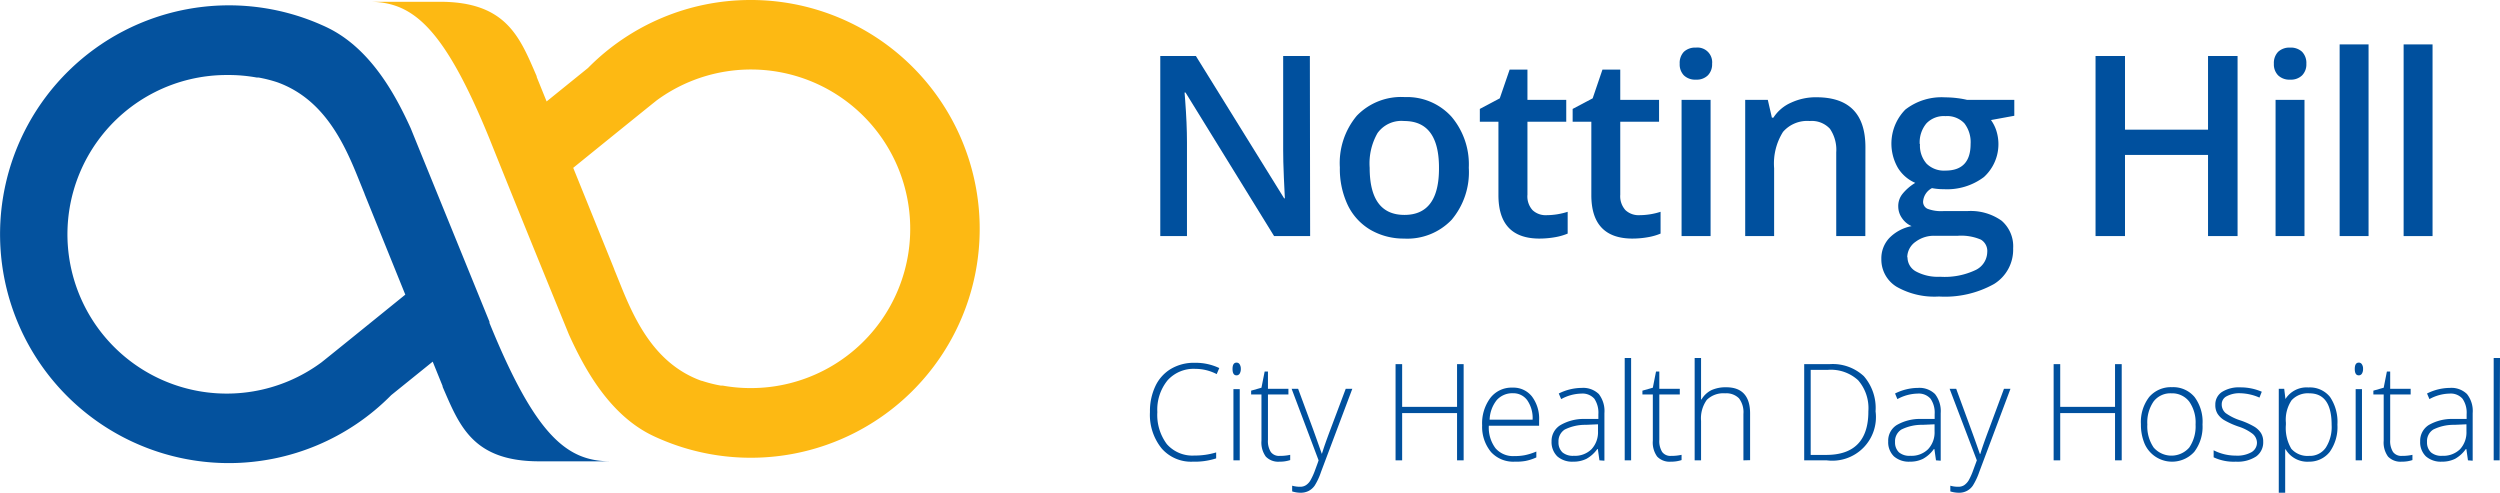 <?xml version="1.0" encoding="UTF-8"?> <svg xmlns="http://www.w3.org/2000/svg" width="280.935" height="55.372" viewBox="0 0 280.935 55.372"><defs><style>.a{fill:#00509e;}.b{fill:#fdb913;}.c{fill:#04529e;}</style></defs><path class="a" d="M154.1,73.33a3.93,3.93,0,0,0-3.13,1.3,5.214,5.214,0,0,0-1.14,3.56,5.475,5.475,0,0,0,1.07,3.6,3.82,3.82,0,0,0,3.1,1.28,8.2,8.2,0,0,0,2.44-.35v.67a7.779,7.779,0,0,1-2.61.37,4.383,4.383,0,0,1-3.5-1.47A6,6,0,0,1,149,78.18a6.567,6.567,0,0,1,.61-2.91,4.459,4.459,0,0,1,1.75-1.94,5.05,5.05,0,0,1,2.67-.68,6.177,6.177,0,0,1,2.76.59l-.29.68A5.221,5.221,0,0,0,154.1,73.33Z" transform="translate(-19.775 -31.88)"></path><path class="a" d="M158.28,73.34c0-.47.15-.71.45-.71a.388.388,0,0,1,.35.19.923.923,0,0,1,.13.52.994.994,0,0,1-.13.53.409.409,0,0,1-.35.19Q158.28,74.06,158.28,73.34Zm.81,10.27h-.71v-8h.71Z" transform="translate(-19.775 -31.88)"></path><path class="a" d="M163.57,83.11a5.176,5.176,0,0,0,1.19-.12v.59a3.674,3.674,0,0,1-1.2.18,1.928,1.928,0,0,1-1.54-.57,2.682,2.682,0,0,1-.49-1.79V76.21h-1.16v-.43l1.16-.33.36-1.82h.37v1.94h2.3v.64h-2.3V81.3a2.308,2.308,0,0,0,.32,1.37A1.139,1.139,0,0,0,163.57,83.11Z" transform="translate(-19.775 -31.88)"></path><path class="a" d="M164.92,75.57h.73l1.67,4.52c.5,1.38.82,2.32,1,2.8h0q.3-1,1-2.85L171,75.57h.74l-3.52,9.35a7.021,7.021,0,0,1-.71,1.53,1.933,1.933,0,0,1-.68.6,2,2,0,0,1-.94.2,3.193,3.193,0,0,1-.91-.15v-.64a3.26,3.26,0,0,0,.9.12,1.176,1.176,0,0,0,.65-.18,1.609,1.609,0,0,0,.51-.55,7.388,7.388,0,0,0,.53-1.18c.2-.54.33-.89.38-1.06Z" transform="translate(-19.775 -31.88)"></path><path class="a" d="M184.25,83.61h-.74V78.3h-6.17v5.31h-.74V72.8h.74v4.8h6.17V72.8h.74Z" transform="translate(-19.775 -31.88)"></path><path class="a" d="M190,83.76a3.389,3.389,0,0,1-2.67-1.08,4.441,4.441,0,0,1-1-3,4.768,4.768,0,0,1,.92-3.08,3,3,0,0,1,2.49-1.16,2.649,2.649,0,0,1,2.19,1,4.13,4.13,0,0,1,.8,2.69v.59h-5.65a3.868,3.868,0,0,0,.75,2.53,2.609,2.609,0,0,0,2.12.88,5.909,5.909,0,0,0,1.18-.1,6.842,6.842,0,0,0,1.29-.41v.66a5.315,5.315,0,0,1-1.23.4A5.858,5.858,0,0,1,190,83.76Zm-.21-7.69a2.337,2.337,0,0,0-1.82.77,3.711,3.711,0,0,0-.8,2.2H192a3.51,3.51,0,0,0-.6-2.18,1.919,1.919,0,0,0-1.6-.79Z" transform="translate(-19.775 -31.88)"></path><path class="a" d="M199.51,83.61l-.18-1.27h-.06a3.707,3.707,0,0,1-1.22,1.1,3.262,3.262,0,0,1-1.48.32,2.54,2.54,0,0,1-1.8-.6,2.249,2.249,0,0,1-.64-1.68,2.08,2.08,0,0,1,1-1.83,5.2,5.2,0,0,1,2.77-.69h1.49v-.53a2.832,2.832,0,0,0-.45-1.74,1.772,1.772,0,0,0-1.47-.58,4.884,4.884,0,0,0-2.26.62l-.27-.63a5.844,5.844,0,0,1,2.56-.63,2.539,2.539,0,0,1,1.94.69,3.122,3.122,0,0,1,.63,2.15v5.34Zm-2.89-.51a2.651,2.651,0,0,0,2-.74,2.8,2.8,0,0,0,.73-2v-.8l-1.38.06a5.188,5.188,0,0,0-2.36.53,1.558,1.558,0,0,0-.7,1.4,1.521,1.521,0,0,0,.45,1.17A1.81,1.81,0,0,0,196.62,83.1Z" transform="translate(-19.775 -31.88)"></path><path class="a" d="M203.07,83.61h-.72V72.11h.72Z" transform="translate(-19.775 -31.88)"></path><path class="a" d="M207.55,83.11a5.289,5.289,0,0,0,1.19-.12v.59a3.674,3.674,0,0,1-1.2.18,1.928,1.928,0,0,1-1.54-.57,2.682,2.682,0,0,1-.49-1.79V76.21h-1.17v-.43l1.17-.33.36-1.82h.37v1.94h2.3v.64h-2.3V81.3a2.308,2.308,0,0,0,.32,1.37A1.139,1.139,0,0,0,207.55,83.11Z" transform="translate(-19.775 -31.88)"></path><path class="a" d="M215.69,83.61V78.4a2.569,2.569,0,0,0-.5-1.76,2,2,0,0,0-1.55-.56,2.66,2.66,0,0,0-2.06.73,3.551,3.551,0,0,0-.65,2.37v4.43h-.72V72.11h.72v4.66h.05a2.675,2.675,0,0,1,1.12-1.05,3.866,3.866,0,0,1,1.66-.32c1.78,0,2.68,1,2.68,2.94v5.25Z" transform="translate(-19.775 -31.88)"></path><path class="a" d="M230.54,78.1a4.9,4.9,0,0,1-5.49,5.51h-2.53V72.8h2.85a5.14,5.14,0,0,1,3.85,1.35A5.45,5.45,0,0,1,230.54,78.1Zm-.81,0a4.781,4.781,0,0,0-1.15-3.49,4.522,4.522,0,0,0-3.38-1.17h-1.95V83H225c3.16,0,4.73-1.66,4.73-4.87Z" transform="translate(-19.775 -31.88)"></path><path class="a" d="M237.33,83.61l-.18-1.27h-.06a3.616,3.616,0,0,1-1.22,1.1,3.192,3.192,0,0,1-1.47.32,2.54,2.54,0,0,1-1.8-.6,2.211,2.211,0,0,1-.64-1.68,2.07,2.07,0,0,1,.95-1.83,5.2,5.2,0,0,1,2.77-.69h1.5v-.53a2.765,2.765,0,0,0-.46-1.74,1.759,1.759,0,0,0-1.46-.58,4.92,4.92,0,0,0-2.27.62l-.26-.63a5.786,5.786,0,0,1,2.56-.63,2.511,2.511,0,0,1,1.93.69,3.121,3.121,0,0,1,.64,2.15v5.34Zm-2.89-.51a2.651,2.651,0,0,0,2-.74,2.75,2.75,0,0,0,.73-2v-.8l-1.37.06a5.119,5.119,0,0,0-2.36.53,1.548,1.548,0,0,0-.71,1.4,1.521,1.521,0,0,0,.45,1.17A1.826,1.826,0,0,0,234.44,83.1Z" transform="translate(-19.775 -31.88)"></path><path class="a" d="M238.86,75.57h.74l1.66,4.52c.51,1.38.83,2.32,1,2.8h.05q.3-1,1-2.85l1.66-4.47h.73l-3.51,9.35a7.448,7.448,0,0,1-.72,1.53,1.836,1.836,0,0,1-.68.6,1.886,1.886,0,0,1-.93.2,3.3,3.3,0,0,1-.92-.15v-.64a3.293,3.293,0,0,0,.91.12,1.2,1.2,0,0,0,.65-.18,1.823,1.823,0,0,0,.51-.55,7.606,7.606,0,0,0,.52-1.18l.39-1.06Z" transform="translate(-19.775 -31.88)"></path><path class="a" d="M258.2,83.61h-.75V78.3h-6.16v5.31h-.74V72.8h.74v4.8h6.16V72.8h.75Z" transform="translate(-19.775 -31.88)"></path><path class="a" d="M267.28,79.58a4.643,4.643,0,0,1-.93,3.08,3.369,3.369,0,0,1-5.57-.9,5.454,5.454,0,0,1-.42-2.21,4.588,4.588,0,0,1,.93-3.06,3.211,3.211,0,0,1,2.56-1.1,3.121,3.121,0,0,1,2.54,1.11A4.657,4.657,0,0,1,267.28,79.58Zm-6.2,0a4.2,4.2,0,0,0,.71,2.59,2.649,2.649,0,0,0,3.739.261,2.572,2.572,0,0,0,.261-.261,4.2,4.2,0,0,0,.71-2.59,4.083,4.083,0,0,0-.72-2.58,2.419,2.419,0,0,0-2-.92,2.372,2.372,0,0,0-2,.92A4.143,4.143,0,0,0,261.08,79.58Z" transform="translate(-19.775 -31.88)"></path><path class="a" d="M274.1,81.52a1.94,1.94,0,0,1-.8,1.66,3.793,3.793,0,0,1-2.27.58,5.306,5.306,0,0,1-2.5-.49v-.79a5.449,5.449,0,0,0,2.5.6,3.257,3.257,0,0,0,1.76-.39,1.24,1.24,0,0,0,.61-1.06,1.321,1.321,0,0,0-.49-1,5.173,5.173,0,0,0-1.57-.81,8.851,8.851,0,0,1-1.66-.75,2.323,2.323,0,0,1-.72-.71,1.86,1.86,0,0,1-.24-1,1.669,1.669,0,0,1,.74-1.43,3.564,3.564,0,0,1,2.07-.52,6,6,0,0,1,2.41.49l-.26.66a5.678,5.678,0,0,0-2.15-.49,2.992,2.992,0,0,0-1.52.33,1,1,0,0,0-.57.9,1.268,1.268,0,0,0,.44,1,6.01,6.01,0,0,0,1.71.84,8.348,8.348,0,0,1,1.55.71,2.323,2.323,0,0,1,.72.71A1.8,1.8,0,0,1,274.1,81.52Z" transform="translate(-19.775 -31.88)"></path><path class="a" d="M279.26,83.76a2.829,2.829,0,0,1-2.64-1.39h-.05v4.88h-.72V75.57h.61l.14,1.15h0a2.81,2.81,0,0,1,2.59-1.3,2.889,2.889,0,0,1,2.42,1.07,5,5,0,0,1,.83,3.11,4.808,4.808,0,0,1-.87,3.07A2.917,2.917,0,0,1,279.26,83.76Zm0-.65a2.171,2.171,0,0,0,1.87-.92,4.306,4.306,0,0,0,.66-2.56c0-2.36-.84-3.55-2.5-3.55a2.472,2.472,0,0,0-2,.78,3.91,3.91,0,0,0-.64,2.52v.23a4.565,4.565,0,0,0,.61,2.7,2.419,2.419,0,0,0,1.99.8Z" transform="translate(-19.775 -31.88)"></path><path class="a" d="M284.39,73.34c0-.47.15-.71.45-.71a.388.388,0,0,1,.35.19.851.851,0,0,1,.13.52.93.93,0,0,1-.13.53.409.409,0,0,1-.35.19Q284.39,74.06,284.39,73.34Zm.81,10.27h-.71v-8h.71Z" transform="translate(-19.775 -31.88)"></path><path class="a" d="M289.68,83.11a5.176,5.176,0,0,0,1.19-.12v.59a3.674,3.674,0,0,1-1.2.18,1.941,1.941,0,0,1-1.54-.57,2.682,2.682,0,0,1-.49-1.79V76.21h-1.16v-.43l1.16-.33.36-1.82h.37v1.94h2.3v.64h-2.3V81.3a2.308,2.308,0,0,0,.32,1.37A1.139,1.139,0,0,0,289.68,83.11Z" transform="translate(-19.775 -31.88)"></path><path class="a" d="M297.11,83.61l-.18-1.27h-.06a3.685,3.685,0,0,1-1.21,1.1,3.262,3.262,0,0,1-1.48.32,2.54,2.54,0,0,1-1.8-.6,2.211,2.211,0,0,1-.64-1.68,2.091,2.091,0,0,1,.95-1.83,5.232,5.232,0,0,1,2.78-.69h1.49v-.53a2.765,2.765,0,0,0-.46-1.74,1.759,1.759,0,0,0-1.46-.58,4.854,4.854,0,0,0-2.26.62l-.27-.63a5.816,5.816,0,0,1,2.56-.63,2.511,2.511,0,0,1,1.93.69,3.066,3.066,0,0,1,.64,2.15v5.34Zm-2.89-.51a2.69,2.69,0,0,0,2-.74,2.794,2.794,0,0,0,.72-2v-.8l-1.37.06a5.144,5.144,0,0,0-2.36.53,1.539,1.539,0,0,0-.7,1.4,1.521,1.521,0,0,0,.45,1.17,1.789,1.789,0,0,0,1.26.38Z" transform="translate(-19.775 -31.88)"></path><path class="a" d="M300.67,83.61H300V72.11h.71Z" transform="translate(-19.775 -31.88)"></path><path class="a" d="M167,58.41h-4.05L153,42.28h-.11l.07.9c.13,1.72.2,3.29.2,4.71V58.41h-3V38.17h4l9.92,16h.08c0-.22-.05-1-.11-2.32s-.08-2.38-.08-3.13V38.17h3Z" transform="translate(-19.775 -31.88)"></path><path class="a" d="M184.83,50.73a8.31,8.31,0,0,1-1.93,5.85,6.888,6.888,0,0,1-5.35,2.11,7.431,7.431,0,0,1-3.8-1,6.494,6.494,0,0,1-2.53-2.78,9.511,9.511,0,0,1-.88-4.21,8.28,8.28,0,0,1,1.91-5.82,6.92,6.92,0,0,1,5.38-2.09A6.75,6.75,0,0,1,182.89,45,8.292,8.292,0,0,1,184.83,50.73Zm-11.14,0q0,5.3,3.91,5.3t3.88-5.3q0-5.25-3.91-5.25a3.3,3.3,0,0,0-3,1.36A6.839,6.839,0,0,0,173.69,50.73Z" transform="translate(-19.775 -31.88)"></path><path class="a" d="M193.56,56.06a7.882,7.882,0,0,0,2.38-.38v2.45a6.521,6.521,0,0,1-1.39.4,10.193,10.193,0,0,1-1.77.16q-4.62,0-4.62-4.88V45.56h-2.09V44.12l2.24-1.19,1.11-3.23h2v3.4h4.36v2.46h-4.36v8.2A2.29,2.29,0,0,0,192,55.5,2.141,2.141,0,0,0,193.56,56.06Z" transform="translate(-19.775 -31.88)"></path><path class="a" d="M204,56.06a7.821,7.821,0,0,0,2.38-.38v2.45a6.521,6.521,0,0,1-1.39.4,10.089,10.089,0,0,1-1.76.16c-3.08,0-4.63-1.63-4.63-4.88V45.56h-2.1V44.12l2.25-1.19,1.1-3.23h2v3.4h4.36v2.46h-4.36v8.2a2.329,2.329,0,0,0,.59,1.74A2.159,2.159,0,0,0,204,56.06Z" transform="translate(-19.775 -31.88)"></path><path class="a" d="M208.53,39.05A1.812,1.812,0,0,1,209,37.7a1.86,1.86,0,0,1,1.36-.47,1.65,1.65,0,0,1,1.811,1.472,1.62,1.62,0,0,1,0,.348,1.749,1.749,0,0,1-.48,1.3,1.777,1.777,0,0,1-1.33.48,1.823,1.823,0,0,1-1.36-.48A1.753,1.753,0,0,1,208.53,39.05ZM212,58.41h-3.26V43.1H212Z" transform="translate(-19.775 -31.88)"></path><path class="a" d="M229.39,58.41h-3.27V49a4.169,4.169,0,0,0-.71-2.65,2.772,2.772,0,0,0-2.27-.87,3.591,3.591,0,0,0-3,1.22,6.684,6.684,0,0,0-1,4.08v7.63h-3.25V43.1h2.54l.46,2h.17a4.521,4.521,0,0,1,2-1.69,6.564,6.564,0,0,1,2.83-.6q5.51,0,5.51,5.61Z" transform="translate(-19.775 -31.88)"></path><path class="a" d="M246.13,43.1v1.79l-2.62.48a4.256,4.256,0,0,1,.6,1.19,5,5,0,0,1-1.4,5.22,6.872,6.872,0,0,1-4.5,1.36,6.744,6.744,0,0,1-1.33-.12,1.849,1.849,0,0,0-1,1.53.86.86,0,0,0,.49.79,4.374,4.374,0,0,0,1.81.26h2.67a6,6,0,0,1,3.85,1.08,3.789,3.789,0,0,1,1.3,3.11,4.529,4.529,0,0,1-2.14,4,11.307,11.307,0,0,1-6.2,1.41,8.551,8.551,0,0,1-4.78-1.11A3.581,3.581,0,0,1,231.19,61a3.341,3.341,0,0,1,.9-2.38,4.779,4.779,0,0,1,2.5-1.33,2.486,2.486,0,0,1-1.08-.9,2.254,2.254,0,0,1-.42-1.29,2.182,2.182,0,0,1,.49-1.45A5.477,5.477,0,0,1,235,52.43a4.278,4.278,0,0,1-1.94-1.67,5.45,5.45,0,0,1,.83-6.57,6.627,6.627,0,0,1,4.48-1.37,11.007,11.007,0,0,1,1.37.09,9.473,9.473,0,0,1,1.07.19Zm-12,17.69a1.8,1.8,0,0,0,1,1.62,5.179,5.179,0,0,0,2.66.57,8.1,8.1,0,0,0,4-.76,2.289,2.289,0,0,0,1.3-2,1.49,1.49,0,0,0-.71-1.41,5.584,5.584,0,0,0-2.65-.43h-2.46a3.423,3.423,0,0,0-2.22.66,2.16,2.16,0,0,0-.95,1.75Zm1.4-12.73a3.09,3.09,0,0,0,.74,2.21,2.78,2.78,0,0,0,2.12.78c1.89,0,2.83-1,2.83-3a3.458,3.458,0,0,0-.7-2.31,2.66,2.66,0,0,0-2.13-.81,2.7,2.7,0,0,0-2.13.81,3.331,3.331,0,0,0-.76,2.32Z" transform="translate(-19.775 -31.88)"></path><path class="a" d="M271.22,58.41H267.9V49.29h-9.33v9.12h-3.31V38.17h3.31v8.28h9.33V38.17h3.32Z" transform="translate(-19.775 -31.88)"></path><path class="a" d="M275.3,39.05a1.808,1.808,0,0,1,.48-1.35,1.86,1.86,0,0,1,1.36-.47,1.833,1.833,0,0,1,1.33.47,1.812,1.812,0,0,1,.48,1.35,1.749,1.749,0,0,1-.48,1.3,1.791,1.791,0,0,1-1.33.48,1.823,1.823,0,0,1-1.36-.48A1.749,1.749,0,0,1,275.3,39.05Zm3.44,19.36h-3.25V43.1h3.25Z" transform="translate(-19.775 -31.88)"></path><path class="a" d="M285.94,58.41h-3.25V36.87h3.25Z" transform="translate(-19.775 -31.88)"></path><path class="a" d="M293.13,58.41h-3.25V36.87h3.25Z" transform="translate(-19.775 -31.88)"></path><path class="b" d="M104,31.88a25.648,25.648,0,0,0-18.15,7.64L81.2,43.28l-1.11-2.74a.215.215,0,0,1,0-.08c-1.9-4.38-3.39-8.42-11-8.38H61.25c4.8,0,8.35,2.66,13.58,15.51l.05.13C79,58,83.68,69.39,83.71,69.48c1.69,3.72,4.38,8.72,9,11.15h0c.31.16.62.31.94.45l.25.11A25.72,25.72,0,1,0,104,31.88Zm.25,43.61a17.75,17.75,0,0,1-3.27-.28h-.21a15.171,15.171,0,0,1-2.13-.54h-.05c-5.06-1.83-7.35-6.49-9-10.57l-.68-1.68a2.974,2.974,0,0,1-.13-.34L84.19,50.74c4.54-3.68,9.18-7.43,9.42-7.61a17.9,17.9,0,1,1,10.65,32.36Z" transform="translate(-19.775 -31.88)"></path><path class="c" d="M45.59,83.92a25.648,25.648,0,0,0,18.15-7.64l4.66-3.76,1.11,2.74a.215.215,0,0,1,0,.08c1.9,4.38,3.39,8.43,11,8.38h7.84C83.56,83.7,80,81,74.78,68.17v-.13c-4.15-10.2-8.81-21.63-8.84-21.72-1.69-3.72-4.38-8.72-9-11.15h0c-.31-.16-.62-.31-.94-.45l-.25-.11A25.72,25.72,0,1,0,45.59,83.92Zm-.25-43.61a17.75,17.75,0,0,1,3.27.28h.21a15.171,15.171,0,0,1,2.13.54h0c5.06,1.83,7.35,6.49,9,10.57l.68,1.68a2.974,2.974,0,0,1,.13.34l4.56,11.27c-4.54,3.68-9.18,7.43-9.42,7.61A17.9,17.9,0,1,1,45.34,40.31Z" transform="translate(-19.775 -31.88)"></path></svg> 